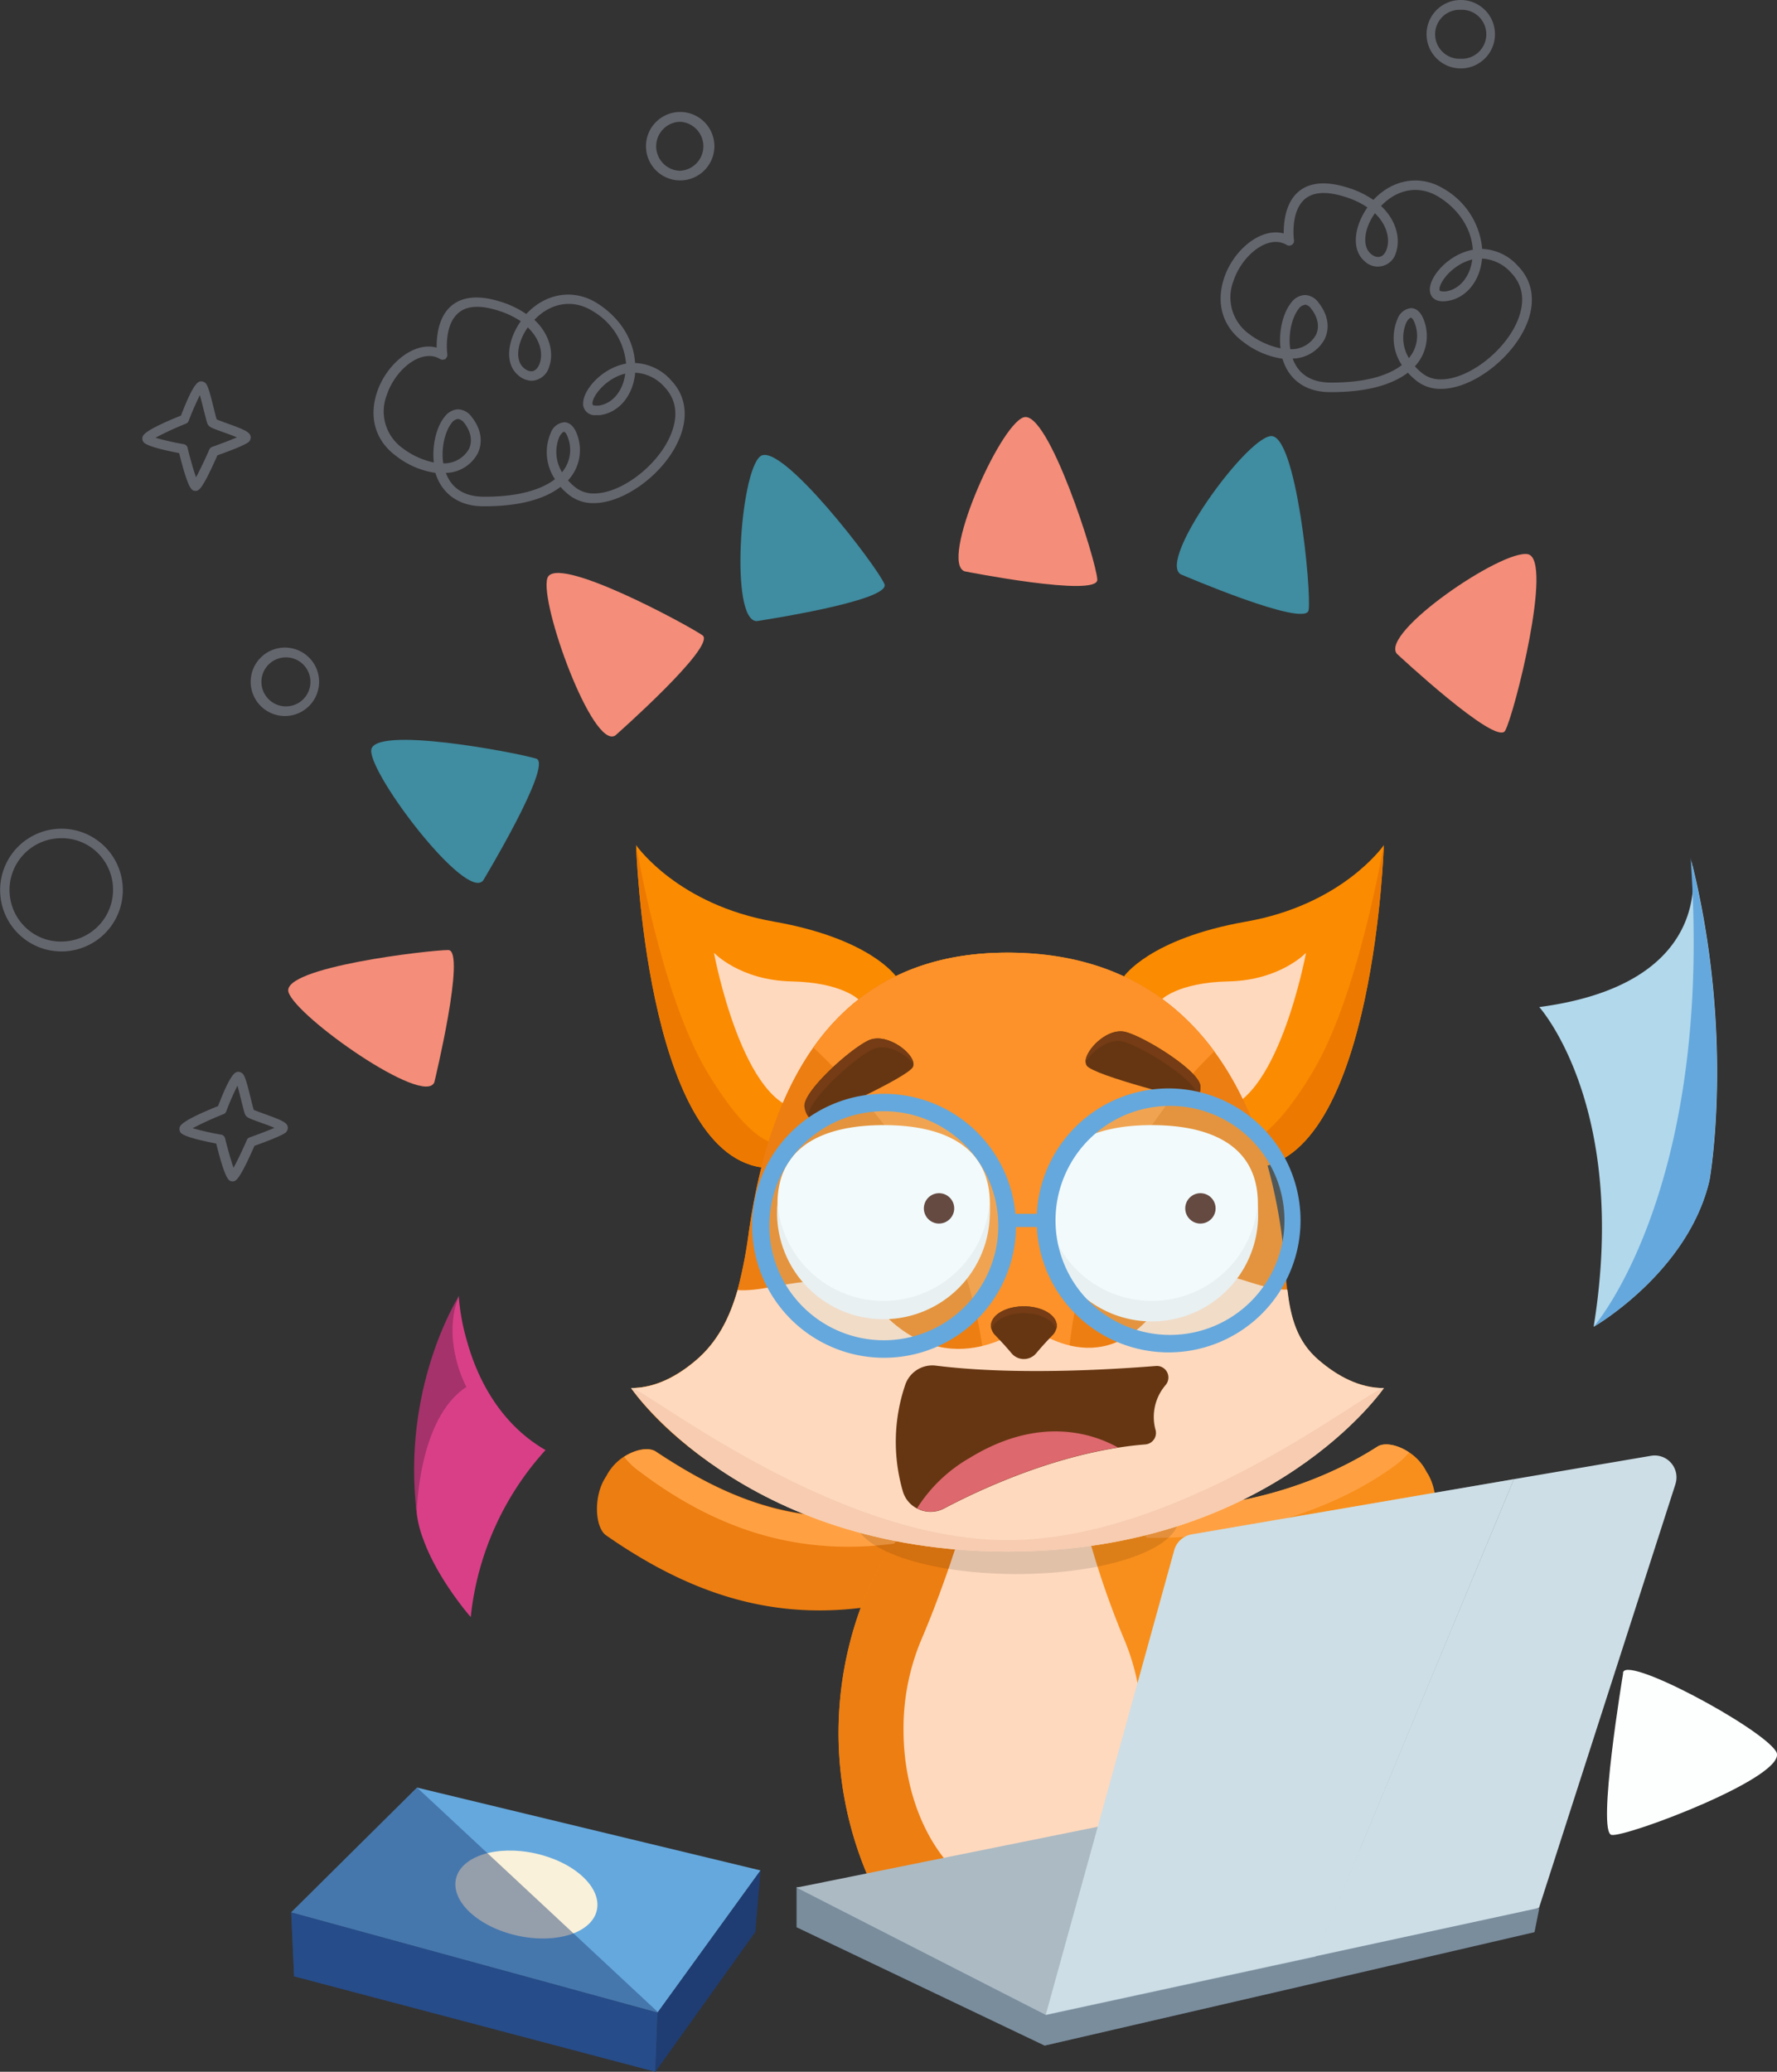 <svg xmlns="http://www.w3.org/2000/svg" viewBox="0 0 372.55 434.19"><rect x="0" y="0" width="372.55" height="434.19" fill="#333333" stroke="none"/><defs><style>.cls-1{fill:#f88f1c}.cls-2{fill:#ffa143}.cls-3{fill:#ed7e11}.cls-4{fill:#fed9be}.cls-16,.cls-24,.cls-28,.cls-29,.cls-5{isolation:isolate}.cls-5{opacity:.11}.cls-6{fill:#fb8b00}.cls-7{fill:#ee7900}.cls-8{fill:#fc9229}.cls-9{fill:#fff}.cls-10{fill:#f2f2f2}.cls-11{fill:#663612}.cls-12{fill:#753c15}.cls-13{fill:#4d2116}.cls-14{fill:#f7ccb0}.cls-15{fill:#dd686e}.cls-16{fill:#c0e5eb;opacity:.21}.cls-17{fill:#65a8dd}.cls-18{fill:#b2d8eb}.cls-19{fill:#d93f87}.cls-20{fill:#a5326b}.cls-21{fill:#2d589c}.cls-22,.cls-24{fill:#1f3d73}.cls-23{fill:#f9f1da}.cls-24{opacity:.46}.cls-25,.cls-29{fill:#7a8d9d}.cls-26{fill:#acbac3}.cls-27,.cls-28{fill:#cddee6}.cls-28,.cls-29{opacity:.44}.cls-30{fill:#64666e}.cls-31{fill:none;stroke:#989fa1}.cls-32{fill:#fdffff}.cls-33{fill:#408ca0}.cls-34{fill:#f48d79}</style></defs><g id="Layer_2" data-name="Layer 2"><g id="Layer_1-2" data-name="Layer 1"><g id="Group_1275" data-name="Group 1275"><g id="Layer_1-3" data-name="Layer 1"><path id="Path_284" d="M299 320.89c-20.91 14-51.18 19.81-79.14 10.09 1-3.64 1.92-7.25 2.84-10.88.51-2 1-4.07 1.49-6.15 22.65 5.42 47.22.4 64.63-10.76 1.45-.93 4.22-.42 6.63 1.2a10.49 10.49 0 0 1 3.65 4.11l.2.31c2.53 4.13 2 10.53-.3 12.08Z" class="cls-1" data-name="Path 284"/><g id="Group_22" data-name="Group 22"><path id="Path_285" d="M222 317.26Z" class="cls-2" data-name="Path 285"/><path id="Path_287" d="M295.41 304.39a15.9 15.9 0 0 1-3.17 2.9c-17.83 13-46.05 18.43-69.58 12.78.51-2 1-4.07 1.49-6.16 22.65 5.43 47.22.4 64.63-10.75 1.46-.92 4.22-.39 6.63 1.23Z" class="cls-2" data-name="Path 287"/></g><path id="Path_288" d="M197.16 333.14c-23.93 7.89-42.94 4.52-60.82-5.52q-4.69-2.64-9.29-5.86c-1.75-1.23-2.42-5.29-1.45-9a11 11 0 0 1 1.33-3.12c0-.05.18-.26.2-.31a10.63 10.63 0 0 1 3.72-4.07c2.44-1.57 5.22-2 6.64-1.08 17.23 11.44 32.86 16.84 55.6 11.81q.67 3.12 1.4 6.18c.85 3.69 1.75 7.32 2.67 10.97Z" class="cls-3" data-name="Path 288"/><path id="Path_289" d="M204 319.36Z" class="cls-2" data-name="Path 289"/><path id="Path_291" d="M130.86 305.32a15.16 15.16 0 0 0 3.12 3c17.62 13.33 36.9 19.17 60.52 13.94q-.74-3.06-1.4-6.17c-22.75 5.06-38.37-.38-55.59-11.82-1.43-1-4.21-.53-6.65 1.05Z" class="cls-2" data-name="Path 291"/><path id="Path_292" d="M246.89 393.15a76.28 76.28 0 0 0 .24-59.29 57.52 57.52 0 0 0-4.8-8.87 46.37 46.37 0 0 0-6.89-8.23 35.91 35.91 0 0 0-7.4-5.38 28.76 28.76 0 0 0-3-1.44 27.68 27.68 0 0 0-10.63-2.1 28.4 28.4 0 0 0-12.9 3.17 35.16 35.16 0 0 0-7.37 5.08 46.31 46.31 0 0 0-8.55 10.32 57 57 0 0 0-4.49 8.85 76.42 76.42 0 0 0 .83 57.9Z" class="cls-1" data-name="Path 292"/><path id="Path_293" d="M205.45 369.07a215.49 215.49 0 0 1 8.94-61.23 28.15 28.15 0 0 0-12.9 3.17 35.16 35.16 0 0 0-7.37 5.08 46.36 46.36 0 0 0-8.56 10.32 58.2 58.2 0 0 0-4.48 8.84 76.38 76.38 0 0 0 .84 57.9h25.2a164.34 164.34 0 0 1-1.67-24.08Z" class="cls-3" data-name="Path 293"/><path id="Path_294" d="M227.3 393.15c7.26-6.27 12.11-17.68 12.11-30.72a48 48 0 0 0-3.57-18.49q-2.85-6.76-5.14-13.75T226.63 316a26.72 26.72 0 0 0-2.7-1.29h-.07l-.35-.14-.4-.12-.94-.33-.72-.23h-.06l-.66-.19h-.08c-.24-.07-.49-.13-.74-.18l-.78-.17-.67-.18h-.25l-.41-.06h-.34l-.62-.07h-.25l-.59-.05h-1.59a25.37 25.37 0 0 0-11.55 2.83c-1.41 5.14-3 10.23-4.82 15.25q-2.32 6.58-5.06 13a48 48 0 0 0-3.56 18.45c0 13 4.85 24.44 12.1 30.72h25.78Z" class="cls-4" data-name="Path 294"/><ellipse id="Ellipse_14" cx="213.14" cy="318.17" class="cls-5" data-name="Ellipse 14" rx="33.99" ry="11.72"/><path id="Path_295" d="M290.12 177.07s-1.95 64-26.22 67.58l-3.52-5-24.75-35s5.32-7.94 25.65-11.51c20-3.53 28.58-15.65 28.84-16Z" class="cls-6" data-name="Path 295"/><path id="Path_296" d="M243.38 209.6s3.39-3.69 14.21-3.92 16.22-6 16.22-6-6.1 33-19 32.93Z" class="cls-4" data-name="Path 296"/><path id="Path_297" d="M290.12 177.07s-2 64-26.22 67.58l-3.52-5s5.3 1 14.87-15.07 14.69-46.77 14.86-47.51Z" class="cls-7" data-name="Path 297"/><path id="Path_298" d="M133.36 177.07s1.95 64 26.23 67.58l3.49-5 24.78-35s-5.32-7.94-25.65-11.51c-20-3.53-28.58-15.65-28.84-16Z" class="cls-6" data-name="Path 298"/><path id="Path_299" d="M180.13 209.6s-3.4-3.69-14.21-3.92-16.24-6-16.24-6 6.1 33 19 32.93Z" class="cls-4" data-name="Path 299"/><path id="Path_300" d="M133.36 177.07s1.95 64 26.23 67.58l3.49-5s-5.3 1-14.87-15.07-14.68-46.77-14.87-47.51Z" class="cls-7" data-name="Path 300"/><path id="Path_301" d="M290.12 290.91s-24.11 33.63-78.9 33.63-78.89-33.63-78.89-33.63c5.09 0 9.74-2.51 13.67-5.89 4.51-3.87 7-8.93 8.64-14.65a96 96 0 0 0 2.36-12.23c3.94-27.34 15.75-58.48 54.2-58.48 1.08 0 2.14 0 3.18.07 37.12 1.63 50.43 31.79 54.25 58.41.58 4.24.78 8.33 1.23 12.12.68 5.78 2 10.86 6.57 14.76 3.95 3.38 8.57 5.89 13.69 5.89Z" class="cls-3" data-name="Path 301"/><path id="Path_302" d="M214.4 199.73s-3.18 22.43-3.18 58 4.53 49.95 3.18 67.07c-60.19 0-82.08-33.91-82.08-33.91 5.1 0 9.74-2.51 13.68-5.89 4.5-3.87 7-8.93 8.63-14.65a96 96 0 0 0 2.37-12.21c4-27.34 15.76-58.48 54.21-58.48 1.08 0 2.14 0 3.18.07Z" class="cls-3" data-name="Path 302"/><path id="Path_303" d="M223.69 302.24c-2.39-41.4 16.58-68 30.9-81.9-8.45-11.48-21.2-19.8-40.2-20.63-1 0-2.1-.06-3.18-.06-19.75 0-32.46 8.2-40.7 19.88 14.4 13.73 38.75 40.52 36.33 82.71a24.64 24.64 0 0 1-13.94 20.92 127.88 127.88 0 0 0 39.35-.42c-4.76-2.8-7.9-9.17-8.56-20.5Z" class="cls-8" data-name="Path 303"/><path id="Path_304" d="M290.12 290.91s-23.47 34.27-78.9 34.27-78.89-34.27-78.89-34.27c5.09 0 9.74-2.51 13.67-5.89 4.51-3.87 7-8.93 8.64-14.65 8.61.63 20.12-6.64 29.75 4.07 14.91 16.55 31 3.1 31 3.1s15.37 13.4 27.65-4c9-12.72 18.09-3 26.86-3.27.68 5.78 2 10.87 6.57 14.77 3.91 3.36 8.53 5.87 13.65 5.87Z" class="cls-4" data-name="Path 304"/><path id="Path_305" d="M219.18 252.29c0-12.29 10-16.49 22.27-16.49s22.27 4.2 22.27 16.49a22.27 22.27 0 0 1-44.54 0Z" class="cls-9" data-name="Path 305"/><path id="Path_306" d="M263.77 254.65a22.29 22.29 0 1 1-44.58 0c0-.72 0-1.43.1-2.13a22.29 22.29 0 0 0 44.37 0 19 19 0 0 1 .11 2.13Z" class="cls-10" data-name="Path 306"/><path id="Path_307" d="M163 252.29c0-12.29 10-16.49 22.27-16.49s22.26 4.2 22.26 16.49a22.27 22.27 0 1 1-44.53 0Z" class="cls-9" data-name="Path 307"/><path id="Path_308" d="M207.51 254.65a22.3 22.3 0 0 1-44.59 0c0-.72 0-1.43.11-2.13a22.29 22.29 0 0 0 44.37 0 19 19 0 0 1 .11 2.13Z" class="cls-10" data-name="Path 308"/><path id="Path_309" d="M250.17 230.6s-21-5.19-22.35-7.28 4-8.2 8.25-7 15.64 8.31 15.6 11.4-1.5 2.88-1.5 2.88Z" class="cls-11" data-name="Path 309"/><path id="Path_310" d="M251.09 230.09v-.38c0-3.09-11.32-10.23-15.6-11.4-3-.82-6.54 1.95-7.9 4.4-.28-2.47 4.55-7.5 8.46-6.43 4.27 1.16 15.64 8.32 15.6 11.4a4.16 4.16 0 0 1-.56 2.41Z" class="cls-12" data-name="Path 310"/><path id="Path_311" d="M170.67 234.57s19.75-8.74 20.75-11-5.34-7.4-9.34-5.51-13.94 10.9-13.36 13.94 1.95 2.57 1.95 2.57Z" class="cls-11" data-name="Path 311"/><path id="Path_312" d="M169.67 234.22a2.33 2.33 0 0 0-.08-.36c-.58-3 9.38-12 13.36-13.94 2.82-1.34 6.78.78 8.55 3-.15-2.48-5.78-6.6-9.45-4.87-4 1.89-13.94 10.9-13.39 13.94a4.26 4.26 0 0 0 1 2.27Z" class="cls-12" data-name="Path 312"/><path id="Path_313" d="M221.55 277.85c0-2.26-3.09-4.07-6.9-4.07s-6.89 1.84-6.89 4.07a2.93 2.93 0 0 0 .9 2c1.16 1.2 2.27 2.41 3.34 3.68a3.37 3.37 0 0 0 4.74.57 3.84 3.84 0 0 0 .57-.57c1.06-1.27 2.19-2.49 3.34-3.68a3 3 0 0 0 .9-2Z" class="cls-11" data-name="Path 313"/><path id="Path_314" d="M221.55 277.85a2.57 2.57 0 0 1-.11.72c-.58-1.91-3.4-3.37-6.78-3.37s-6.21 1.46-6.79 3.37a2.57 2.57 0 0 1-.11-.72c0-2.27 3.09-4.07 6.9-4.07s6.89 1.81 6.89 4.07Z" class="cls-12" data-name="Path 314"/><path id="Path_315" d="M254.8 253.81a3.18 3.18 0 1 0-3.69 2.57 3 3 0 0 0 1.08 0 3.18 3.18 0 0 0 2.61-2.57Z" class="cls-13" data-name="Path 315"/><path id="Path_316" d="M200 253.81a3.18 3.18 0 1 0-3.69 2.57 3 3 0 0 0 1.08 0 3.18 3.18 0 0 0 2.61-2.57Z" class="cls-13" data-name="Path 316"/><path id="Path_317" d="M211.22 322.78c-36.77 0-76-31.87-78.9-31.87 0 0 23.47 34.27 78.9 34.27s78.9-34.27 78.9-34.27c-2.93 0-42.12 31.87-78.9 31.87Z" class="cls-14" data-name="Path 317"/><path id="Path_318" d="M244.47 290.16a10.25 10.25 0 0 0-2.22 9.48 2.41 2.41 0 0 1-1.68 3 2.36 2.36 0 0 1-.45.08c-1.92.15-3.84.38-5.74.68-14.84 2.32-28.8 8.71-36.44 12.74a6.07 6.07 0 0 1-5.68 0 5.85 5.85 0 0 1-3-3.67 37.09 37.09 0 0 1 .53-22.26 6 6 0 0 1 6.45-4c16 2 35.55.91 46.11.07a2.42 2.42 0 0 1 2.08 3.92Z" class="cls-11" data-name="Path 318"/><path id="Path_319" d="M234.38 303.36c-14.84 2.32-28.8 8.71-36.44 12.74a6.07 6.07 0 0 1-5.68 0 31.72 31.72 0 0 1 11.08-10.58c14.57-8.91 25.83-5.06 31.04-2.16Z" class="cls-15" data-name="Path 319"/><circle id="Ellipse_15" cx="244.02" cy="254.8" r="25.83" class="cls-16" data-name="Ellipse 15"/><circle id="Ellipse_16" cx="185.29" cy="256.9" r="25.83" class="cls-16" data-name="Ellipse 16"/><path d="M245 228.11a27.66 27.66 0 1 0 27.66 27.66A27.66 27.66 0 0 0 245 228.11Zm.29 51.66a24 24 0 0 1-24-24 24 24 0 1 1 24 24Z" class="cls-17"/><path id="Path_321" d="M185.29 284.56A27.66 27.66 0 1 1 213 256.9a27.66 27.66 0 0 1-27.71 27.66Zm0-51.67a24 24 0 1 0 24 24 24 24 0 0 0-24-24Z" class="cls-17" data-name="Path 321"/><path id="Path_322" d="M210.43 254.39h7.43v2.76h-7.43Z" class="cls-17" data-name="Path 322"/><path id="Path_323" d="M358.41 247.31c-4.42 19.14-23.88 30.52-24.3 30.75 7.45-46.13-11.4-67-11.4-67 25.77-3.42 31.33-16 32.15-24.11a22.37 22.37 0 0 0-.32-6.78c9.31 37.06 3.87 67.14 3.87 67.14Z" class="cls-18" data-name="Path 323"/><path id="Path_324" d="M114.37 303.9a61.48 61.48 0 0 0-15.68 35s-7-7.94-10-16.45a22.17 22.17 0 0 1-1.46-7c-.18-10.55 6.32-36.65 8.93-43.88a47 47 0 0 0 1.8 9.7c2.04 7.28 6.65 17.01 16.41 22.63Z" class="cls-19" data-name="Path 324"/><path id="Path_325" d="M96 272s-11.85 18.82-8.63 45.16c0 0 .21-19.83 10.4-26.48.02-.05-5.11-9.17-1.77-18.68Z" class="cls-20" data-name="Path 325"/><path id="Path_326" d="M358.41 247.31c-4.41 19.14-23.88 30.52-24.3 30.75.34-.39 23.53-27.26 20.74-91.06-.1-2.33-.24-4.7-.41-7.13a1.33 1.33 0 0 1 .05.19v.15c9.31 37 3.88 67.1 3.88 67.1Z" class="cls-17" data-name="Path 326"/><path id="Path_327" d="m137.87 421.79-.47 12.4-75.75-20-.6-13.41Z" class="cls-21" data-name="Path 327"/><path id="Path_328" d="m159.45 392-21.51 29.7-.07.09-76.82-21 26.38-26.15Z" class="cls-17" data-name="Path 328"/><path id="Path_329" d="m158.35 404.9-20.95 29.29.47-12.4L159.45 392Z" class="cls-22" data-name="Path 329"/><ellipse id="Ellipse_17" cx="110.36" cy="397.02" class="cls-23" data-name="Ellipse 17" rx="8.82" ry="15.13" transform="rotate(-77.46 110.381 397.037)"/><path id="Path_330" d="m137.94 421.7-.07.09-.47 12.4-75.75-20-.6-13.41 26.38-26.15Z" class="cls-24" data-name="Path 330"/><path id="Path_331" d="m322.71 399.94-1 5-48.51 11.25-54.2 12.52-52-24.8v-8.43l49.56 1.07 9.75.22 54.47 1.23 23.08.5 18.55 1.47Z" class="cls-25" data-name="Path 331"/><path id="Path_332" d="M219.21 422.26 167 395.6l105.57-21.32 28.8 29.85Z" class="cls-26" data-name="Path 332"/><path id="Path_333" d="m351.25 311.07-28.6 88.79-.24.05L275.76 410l5-12.07L317.38 310l28.76-4.9a4.57 4.57 0 0 1 5.27 3.74 4.53 4.53 0 0 1-.16 2.19Z" class="cls-27" data-name="Path 333"/><path id="Path_334" d="m317.39 310-36.6 88-5 12.07-56.55 12.24 7.05-25.49 19.9-71.94a4.61 4.61 0 0 1 3.65-3.3Z" class="cls-27" data-name="Path 334"/><path id="Path_335" d="m317.39 310-36.6 88-5 12.07-56.55 12.24 7.05-25.49 19.9-71.94a4.61 4.61 0 0 1 3.65-3.3Z" class="cls-28" data-name="Path 335"/><path id="Path_336" d="m275.76 410-2.55 6.13L219 428.71l.17-6.45Z" class="cls-29" data-name="Path 336"/></g><path id="Path_6284" d="M48.78 247.58c-.76 0-1.47 0-3.45-7.92-6.71-1.29-7.3-2.08-7.5-2.34a1.35 1.35 0 0 1-.18-1c.12-.43.4-1.42 8.07-4.51 2.75-7.18 3.68-7.18 4.3-7.18a1.4 1.4 0 0 1 .95.49c.49.66.93 2.37 1.61 5.12.21.87.47 1.91.62 2.37.4.18 1.29.5 2 .76 3.93 1.41 5 1.89 5.13 2.83a1.36 1.36 0 0 1-.37 1.1c-.8.71-4.62 2.13-6.61 2.84-3.25 7.39-3.94 7.42-4.55 7.45Zm-8.39-11.13c1.34.39 3.8 1 6 1.35a1 1 0 0 1 .79.75c.55 2.22 1.27 4.75 1.78 6.18.75-1.33 1.88-3.71 2.8-5.82a1 1 0 0 1 .59-.54c1.84-.65 3.91-1.44 5.19-2-.9-.39-2.14-.83-2.94-1.12-2.25-.8-2.67-1-3-1.36s-.41-.9-1-3.18c-.21-.87-.53-2.19-.82-3.18a56 56 0 0 0-2.35 5.39 1 1 0 0 1-.57.58 65.24 65.24 0 0 0-6.47 2.95Z" class="cls-30" data-name="Path 6284"/><path id="Path_6285" d="M41 102.87c-.75 0-1.46 0-3.44-7.91-6.71-1.29-7.3-2.08-7.5-2.35a1.29 1.29 0 0 1-.18-1c.12-.43.4-1.42 8.06-4.51 2.75-7.18 3.68-7.18 4.3-7.18a1.36 1.36 0 0 1 .95.49c.49.66.94 2.38 1.62 5.13.21.86.47 1.9.61 2.36.4.18 1.3.5 2 .76 3.93 1.41 4.95 1.89 5.13 2.83a1.36 1.36 0 0 1-.37 1.1c-.8.72-4.62 2.13-6.61 2.84-3.25 7.39-3.94 7.42-4.55 7.45Zm-8.42-11.13c1.33.39 3.8 1 5.94 1.35a1 1 0 0 1 .8.75c.54 2.22 1.26 4.76 1.78 6.19.74-1.34 1.87-3.72 2.79-5.82a1 1 0 0 1 .59-.55c1.83-.65 3.9-1.44 5.19-2-.9-.38-2.14-.83-2.94-1.11-2.25-.81-2.67-1-3-1.37s-.4-.9-1-3.18c-.22-.86-.54-2.19-.83-3.18a57.05 57.05 0 0 0-2.35 5.39 1 1 0 0 1-.57.58 66.34 66.34 0 0 0-6.4 2.95Z" class="cls-30" data-name="Path 6285"/><path id="Path_6286" d="M279.22 82.18h-.4c-5.06 0-8.64-2.59-9.95-7a17.61 17.61 0 0 1-8.18-3.5c-4.33-3.17-5.81-8-4.08-13.33s6.52-9.64 10.82-9.64a6.1 6.1 0 0 1 1.7.22c0-2.07.26-5.58 2.34-8 2.31-2.67 6.15-3.21 11.28-1.54a19.25 19.25 0 0 1 5.18 2.51c4.08-4.37 9.92-5.38 14.88-2.26a16.14 16.14 0 0 1 7.93 12.53 10.6 10.6 0 0 1 7.56 3.64c3.09 3.19 3.7 7.58 1.7 12.29-3.05 7.14-11.41 13.4-17.89 13.4a8.06 8.06 0 0 1-5.11-1.67 15 15 0 0 1-1.84-1.72c-3.52 2.67-8.98 4.07-15.94 4.07Zm-8.2-7c.91 2.47 3 4.94 7.83 5h.37c8 0 12.37-1.88 14.68-3.67a10.21 10.21 0 0 1-.87-9.75 3.36 3.36 0 0 1 2.79-2.18c.72 0 2 .37 2.81 2.82a9.31 9.31 0 0 1-2 9.37 12 12 0 0 0 1.6 1.5 6.14 6.14 0 0 0 3.88 1.24c5.67 0 13.3-5.8 16-12.18 1.18-2.78 1.93-6.79-1.27-10.13a8.72 8.72 0 0 0-6.13-3c-.43 4.74-3.36 8.33-7.36 8.89-2.64.36-3.52-1-3.58-2.29-.13-2.78 3.84-7.5 9-8.45-.24-4.29-2.8-8.34-7-11s-8.81-1.77-12.23 1.82c3.4 3.19 4.05 7.13 3.12 9.78a3.94 3.94 0 0 1-6.53 1.83c-3-2.53-2.11-7.54.56-11.31a17.73 17.73 0 0 0-4.52-2.16c-4.3-1.4-7.37-1.1-9.14.94-2.46 2.83-1.76 8-1.75 8.08a1 1 0 0 1-.85 1.14 1 1 0 0 1-.66-.13 4.46 4.46 0 0 0-2.3-.64c-3.42 0-7.41 3.7-8.9 8.26A9.47 9.47 0 0 0 261.88 70a16.42 16.42 0 0 0 6.58 3c-.4-3.45.47-7.34 2.21-9.52a3.8 3.8 0 0 1 2.91-1.65 3.69 3.69 0 0 1 2.87 1.62c1.95 2.45 2.41 5.23 1.26 7.63a7.8 7.8 0 0 1-6.7 4.07Zm24.8-8.61c-.17 0-.6.29-1 1.06a8.18 8.18 0 0 0 .56 7.42A7.23 7.23 0 0 0 296.7 68c-.36-1.15-.77-1.41-.89-1.41Zm-22.24-2.69a2 2 0 0 0-1.34.88c-1.3 1.64-2.24 5.13-1.73 8.43a5.93 5.93 0 0 0 5.38-3c.8-1.67.43-3.67-1-5.49a1.9 1.9 0 0 0-1.29-.86Zm35.08-9.5c-4.09 1-6.94 4.76-6.87 6.28 0 .19 0 .42.76.42a4.71 4.71 0 0 0 .53 0c2.93-.42 5.12-3.09 5.58-6.67Zm-20.43-9.67c-2.29 3.26-2.69 6.93-.83 8.49 1.39 1.17 2.74.74 3.33-1 .69-2 .15-5-2.51-7.54Z" class="cls-30" data-name="Path 6286"/><path id="Path_6287" d="M92.7 74.37s-2.09-14.78 12.19-10.13 9.78 18.24 4.3 13.66 4.56-20.4 15.53-13.51 8.66 20.5.94 21.58 4.52-15.86 14.34-5.57-11.21 29.43-20 22.6-2.07-18.18.09-11.36-3.41 13.6-18.83 13.49S92.65 81.18 98.11 88s-3.42 14.74-14.37 6.7S85 69.77 92.7 74.37Z" class="cls-31" data-name="Path 6287"/><path id="Path_6288" d="M101.67 106.1h-.39c-5.06 0-8.65-2.6-10-7a17.5 17.5 0 0 1-8.19-3.5c-4.32-3.17-5.81-8-4.07-13.33s6.52-9.64 10.81-9.64a6.58 6.58 0 0 1 1.71.22c0-2.07.25-5.58 2.33-8 2.32-2.67 6.15-3.22 11.29-1.55a19.8 19.8 0 0 1 5.17 2.51c4.08-4.37 9.92-5.37 14.88-2.25 4.74 3 7.65 7.6 7.93 12.52a10.66 10.66 0 0 1 7.57 3.64c3.08 3.23 3.68 7.61 1.66 12.32-3 7.14-11.41 13.4-17.88 13.4a8.13 8.13 0 0 1-5.14-1.67 14.33 14.33 0 0 1-1.84-1.73c-3.42 2.65-8.88 4.06-15.84 4.06Zm-8.2-7c.91 2.47 3 4.93 7.83 5h.37c8 0 12.37-1.89 14.68-3.67a10.2 10.2 0 0 1-.86-9.76 3.34 3.34 0 0 1 2.78-2.17c.72 0 2 .36 2.81 2.82a9.3 9.3 0 0 1-2 9.36 12 12 0 0 0 1.6 1.5 6.13 6.13 0 0 0 3.89 1.24c5.66 0 13.3-5.8 16-12.18 1.19-2.77 1.93-6.78-1.26-10.13a8.73 8.73 0 0 0-6.14-3c-.42 4.73-3.35 8.33-7.36 8.89a7 7 0 0 1-.8 0 2.44 2.44 0 0 1-2.75-2.11 1.94 1.94 0 0 1 0-.24c-.13-2.78 3.84-7.5 9-8.45a14.16 14.16 0 0 0-7-11c-4.12-2.59-8.81-1.77-12.23 1.83 3.4 3.18 4.06 7.13 3.12 9.77a4 4 0 0 1-3.67 3 4.44 4.44 0 0 1-2.85-1.17c-3-2.53-2.12-7.53.55-11.3a17.76 17.76 0 0 0-4.52-2.17c-4.3-1.4-7.36-1.1-9.13 1-2.45 2.81-1.76 8-1.75 8.08a1 1 0 0 1-.87 1.13.92.92 0 0 1-.65-.13 4.35 4.35 0 0 0-2.3-.63c-3.42 0-7.41 3.7-8.9 8.25a9.47 9.47 0 0 0 3.35 11.07 16.3 16.3 0 0 0 6.55 3c-.4-3.45.47-7.34 2.21-9.52A3.81 3.81 0 0 1 96 85.78a3.69 3.69 0 0 1 2.9 1.62c1.95 2.45 2.41 5.23 1.25 7.63a7.78 7.78 0 0 1-6.68 4.08Zm24.8-8.61c-.18 0-.6.29-1 1.06a8.18 8.18 0 0 0 .56 7.42 7.27 7.27 0 0 0 1.3-7.08c-.36-1.14-.77-1.4-.88-1.4ZM96 87.8a2 2 0 0 0-1.34.88c-1.3 1.64-2.24 5.13-1.73 8.43a6 6 0 0 0 5.38-3c.8-1.67.43-3.67-1-5.5A2 2 0 0 0 96 87.8Zm35.08-9.5c-4.09 1-6.94 4.77-6.87 6.28 0 .19 0 .43.76.43h.53c2.93-.41 5.12-3.08 5.58-6.67Zm-20.44-9.67c-2.28 3.27-2.69 6.93-.82 8.49a2.52 2.52 0 0 0 1.55.7c.75 0 1.41-.62 1.77-1.65.74-1.99.19-4.99-2.47-7.54Z" class="cls-30" data-name="Path 6288"/><path id="Path_6289" d="M59.72 150.06a7.17 7.17 0 1 1 7.18-7.15 7.17 7.17 0 0 1-7.21 7.15Zm0-12.29a5.14 5.14 0 0 0 0 10.27v1-1a5.14 5.14 0 1 0 0-10.27Z" class="cls-30" data-name="Path 6289"/><path id="Path_6290" d="M142.59 37.81a7.17 7.17 0 1 1 7.18-7.15 7.18 7.18 0 0 1-7.21 7.15Zm0-12.29a5.14 5.14 0 0 0-.18 10.27h.14v1-1a5.14 5.14 0 0 0 0-10.27Z" class="cls-30" data-name="Path 6290"/><path id="Path_6291" d="M306.24 14.34a7.17 7.17 0 1 1 7.18-7.16 7.17 7.17 0 0 1-7.21 7.16Zm0-12.29a5.14 5.14 0 1 0 0 10.27v1-1a5.14 5.14 0 1 0 0-10.27Z" class="cls-30" data-name="Path 6291"/><path id="Path_6292" d="M340.27 350.79s-5.53 33.25-2.4 33.77 37.53-12.46 34.5-17.47-32.63-20.9-32.1-16.3Z" class="cls-32" data-name="Path 6292"/><path id="Path_6293" d="M158.66 130.17s28.18-4.22 26.77-7.75-21.85-30.28-26.07-26.76-6.36 34.51-.7 34.51Z" class="cls-33" data-name="Path 6293"/><path id="Path_6294" d="M202.24 119.74s27.95 5.53 27.81 1.74-10.33-35.89-15.5-34-17.61 30.36-12.31 32.26Z" class="cls-34" data-name="Path 6294"/><path id="Path_6295" d="M129 154.14s21.37-18.84 18.27-21-30.88-17.21-32.52-11.95 9.5 36 14.25 32.95Z" class="cls-34" data-name="Path 6295"/><path id="Path_6296" d="M91.06 226.82s6.72-27.69 2.93-27.71-35.17 3.6-33.5 8.84S88.94 232 91.06 226.82Z" class="cls-34" data-name="Path 6296"/><path id="Path_6297" d="M101.29 184.54S116 160.16 112.43 159s-34.61-7.16-34.61-1.66 19.87 31.54 23.47 27.2Z" class="cls-33" data-name="Path 6297"/><path id="Path_6298" d="M247.52 120.35s26.17 11.28 26.83 7.55-2.57-37.26-8-36.5-23.62 25.98-18.83 28.95Z" class="cls-33" data-name="Path 6298"/><path id="Path_6299" d="M292.84 137s20.83 19.45 22.71 16.15 10.16-35.93 4.77-37-30.98 16.41-27.48 20.85Z" class="cls-34" data-name="Path 6299"/><path id="Path_6300" d="M12.87 199.4a12.86 12.86 0 1 1 10.45-5.34 12.88 12.88 0 0 1-10.45 5.34Zm0-23.73a10.85 10.85 0 0 0-6.36 19.66 10.69 10.69 0 0 0 6.34 2 10.86 10.86 0 0 0 6.36-19.66 10.69 10.69 0 0 0-6.32-2Z" class="cls-30" data-name="Path 6300"/></g></g></g></svg>